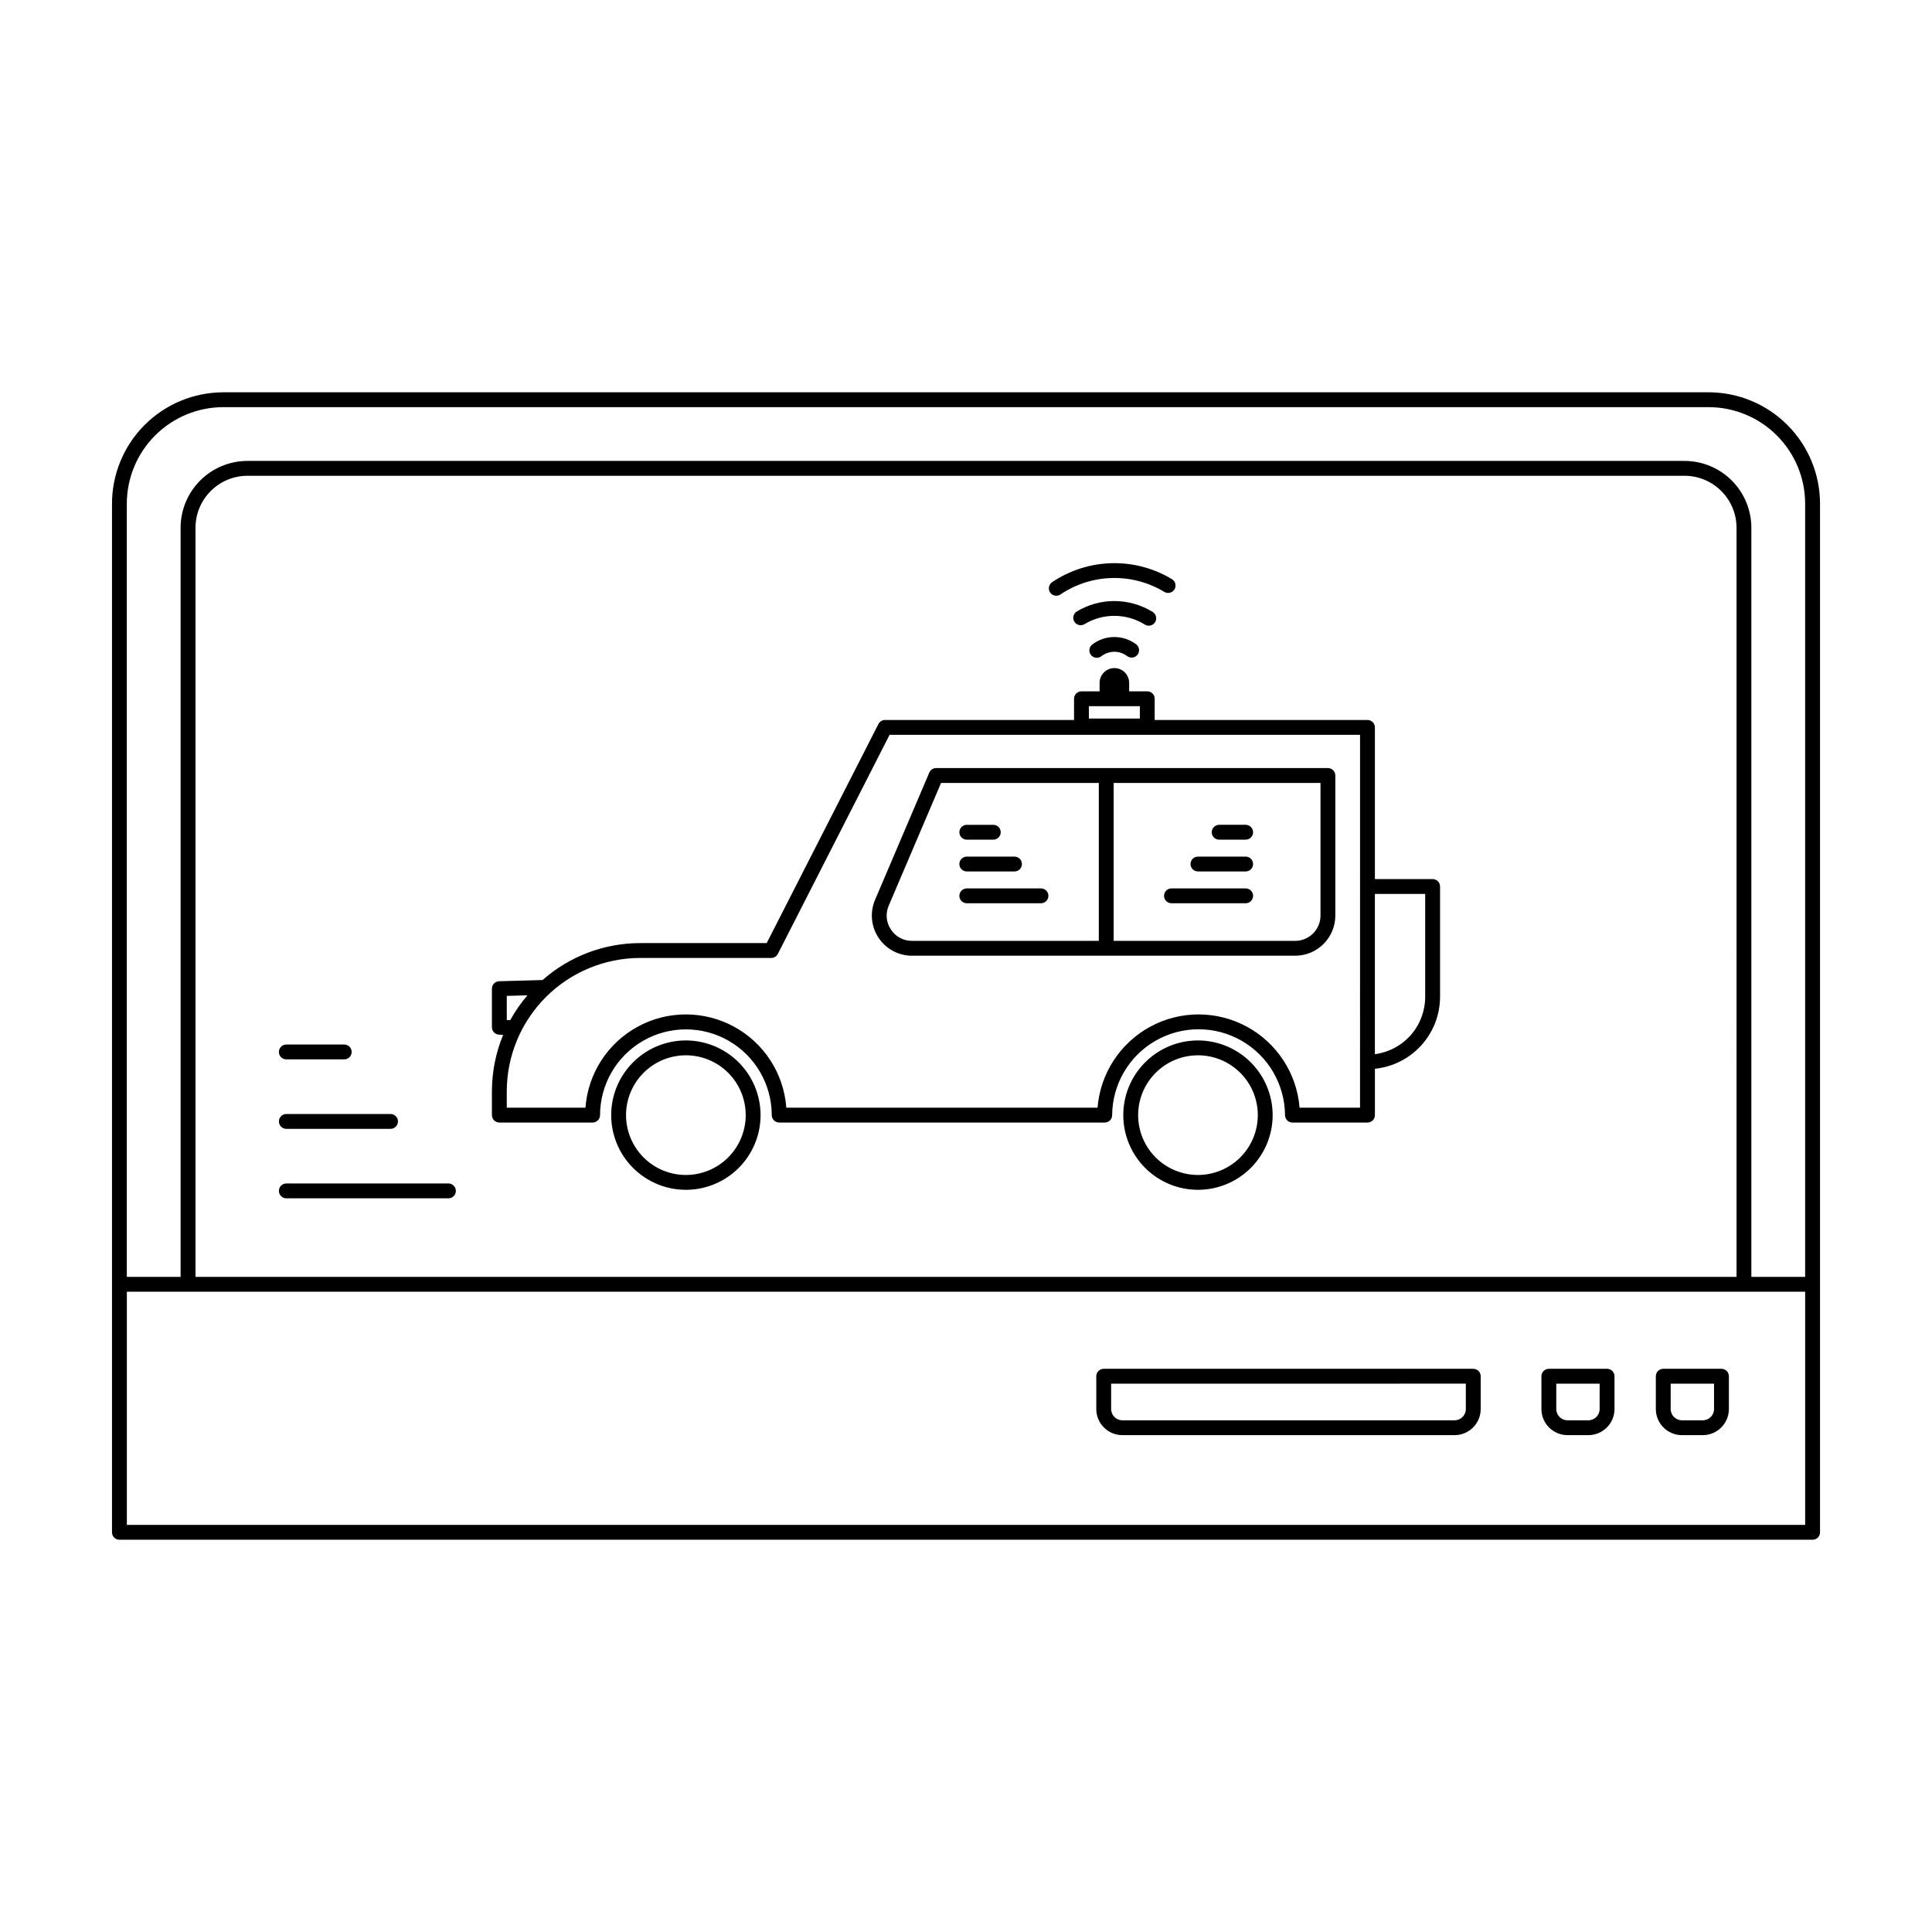 <?xml version="1.0" encoding="UTF-8"?>
<!-- Uploaded to: ICON Repo, www.svgrepo.com, Generator: ICON Repo Mixer Tools -->
<svg fill="#000000" width="800px" height="800px" version="1.1" viewBox="144 144 512 512" xmlns="http://www.w3.org/2000/svg">
 <path d="m596.8 247.96h-393.6c-7.828 0.008-15.332 3.121-20.867 8.656-5.531 5.535-8.645 13.035-8.652 20.863v272.6c-0.004 0.52 0.207 1.02 0.574 1.391 0.367 0.367 0.871 0.574 1.391 0.574h448.71c0.523 0 1.023-0.207 1.391-0.574 0.371-0.371 0.578-0.871 0.578-1.391v-272.6c-0.008-7.828-3.121-15.328-8.656-20.863-5.535-5.535-13.039-8.648-20.863-8.656zm-393.6 3.938h393.6c6.781 0.008 13.285 2.703 18.082 7.5 4.793 4.797 7.492 11.301 7.5 18.082v204.9h-14.254v-198.52c-0.004-4.695-1.875-9.199-5.195-12.52-3.32-3.32-7.82-5.188-12.516-5.191h-380.84c-4.699 0.004-9.199 1.871-12.52 5.191-3.32 3.32-5.188 7.824-5.195 12.52v198.52h-14.254v-204.9c0.008-6.781 2.707-13.285 7.504-18.082 4.797-4.797 11.297-7.492 18.082-7.5zm401 230.49-408.39-0.004v-198.52c0.008-7.606 6.172-13.766 13.777-13.777h380.84c7.602 0.012 13.766 6.172 13.773 13.777zm18.188 65.723h-444.77v-61.789h444.77zm-87.957-41.363h-97.938c-0.52 0-1.023 0.207-1.391 0.574-0.371 0.371-0.578 0.871-0.578 1.395v8.695c0.004 3.816 3.098 6.91 6.918 6.914h88.039c3.82-0.004 6.914-3.098 6.918-6.914v-8.695c0-0.523-0.207-1.023-0.578-1.395-0.367-0.367-0.867-0.574-1.391-0.574zm-1.969 10.664c0 1.645-1.336 2.977-2.981 2.981h-88.039c-1.645-0.004-2.981-1.336-2.981-2.981v-6.727l94-0.004zm67.746-10.664h-15.43 0.004c-0.523 0-1.023 0.207-1.395 0.574-0.367 0.371-0.574 0.871-0.574 1.395v8.695c0.004 3.816 3.098 6.91 6.914 6.914h5.535c3.816-0.004 6.91-3.098 6.914-6.914v-8.695c0-0.523-0.207-1.023-0.574-1.395-0.371-0.367-0.871-0.574-1.395-0.574zm-1.969 10.664h0.004c-0.004 1.645-1.336 2.977-2.981 2.981h-5.535c-1.645-0.004-2.977-1.336-2.981-2.981v-6.727h11.492zm-28.352-10.664h-15.43 0.004c-0.52 0-1.023 0.207-1.391 0.574-0.371 0.371-0.578 0.871-0.578 1.395v8.695c0.004 3.816 3.098 6.91 6.918 6.914h5.531c3.82-0.004 6.914-3.098 6.918-6.914v-8.695c0-0.523-0.207-1.023-0.578-1.395-0.367-0.367-0.867-0.574-1.391-0.574zm-1.969 10.664h0.004c0 1.645-1.336 2.977-2.981 2.981h-5.531c-1.645-0.004-2.981-1.336-2.981-2.981v-6.727h11.492zm-350.01-94.629 0.004-0.004c0-0.52 0.207-1.02 0.574-1.391 0.371-0.367 0.871-0.578 1.395-0.574h15.34c1.086 0 1.969 0.879 1.969 1.965 0 1.09-0.883 1.969-1.969 1.969h-15.34c-0.523 0-1.023-0.207-1.395-0.574-0.367-0.371-0.574-0.871-0.574-1.395zm0 18.41 0.004-0.004c0-0.52 0.207-1.023 0.574-1.391 0.371-0.371 0.871-0.578 1.395-0.578h27.613c1.086 0 1.969 0.883 1.969 1.969 0 1.086-0.883 1.969-1.969 1.969h-27.613c-0.523 0-1.023-0.207-1.395-0.574-0.367-0.371-0.574-0.871-0.574-1.395zm46.891 18.41 0.004-0.004c0 0.523-0.207 1.023-0.574 1.391-0.371 0.371-0.871 0.578-1.395 0.578h-42.953c-1.09 0-1.969-0.883-1.969-1.969s0.879-1.969 1.969-1.969h42.953c0.523 0 1.023 0.207 1.395 0.578 0.367 0.367 0.574 0.867 0.574 1.391zm258.86-82.637h-15.297v-40.195c0-0.523-0.207-1.023-0.574-1.395-0.371-0.367-0.871-0.574-1.395-0.574h-56.391v-5.621c0.004-0.523-0.203-1.023-0.574-1.391-0.367-0.371-0.871-0.578-1.391-0.578h-4.801v-2.246c0-2.16-1.754-3.914-3.918-3.914-2.16 0-3.914 1.754-3.914 3.914v2.246h-4.801c-0.523 0-1.023 0.207-1.395 0.578-0.367 0.367-0.574 0.867-0.574 1.391v5.621h-50.09c-0.738 0-1.414 0.414-1.75 1.074l-29.609 58.055h-33.535c-9.523 0.004-18.723 3.484-25.863 9.793l-11.508 0.316v-0.004c-1.066 0.031-1.914 0.902-1.914 1.969v10.23c0 1.062 0.844 1.934 1.91 1.965l1.074 0.035c-1.973 4.75-2.984 9.844-2.984 14.984v6.301c0 0.523 0.207 1.023 0.574 1.391 0.371 0.371 0.871 0.578 1.395 0.578h24.719-0.004c0.523 0 1.023-0.207 1.395-0.578 0.367-0.367 0.574-0.867 0.574-1.391 0.012-8.121 4.352-15.621 11.387-19.68 7.031-4.055 15.699-4.055 22.73 0 7.035 4.059 11.375 11.559 11.387 19.68 0 0.523 0.207 1.023 0.574 1.391 0.371 0.371 0.871 0.578 1.395 0.578h86.273c0.52 0 1.02-0.207 1.391-0.578 0.367-0.367 0.574-0.867 0.574-1.391 0.059-8.145 4.434-15.648 11.5-19.707 7.062-4.055 15.75-4.055 22.812 0 7.066 4.059 11.445 11.562 11.5 19.707 0 0.523 0.207 1.023 0.574 1.391 0.371 0.371 0.871 0.578 1.395 0.578h19.887-0.004c0.523 0 1.023-0.207 1.395-0.578 0.367-0.367 0.574-0.867 0.574-1.391v-12.285c4.723-0.477 9.102-2.688 12.289-6.203s4.961-8.086 4.977-12.832v-29.266c0-0.52-0.207-1.023-0.574-1.391-0.371-0.371-0.871-0.578-1.395-0.578zm-91.086-45.816h13.496v3.269h-13.496zm-154.27 83.176v-6.406l5.477-0.148c-1.742 2.031-3.273 4.238-4.57 6.582zm226.12 23.227h-16.023c-0.723-9.055-5.977-17.133-13.965-21.469-7.988-4.332-17.625-4.332-25.609 0-7.988 4.336-13.242 12.414-13.965 21.469h-82.48c-0.668-9.043-5.883-17.125-13.844-21.465-7.961-4.34-17.582-4.34-25.543 0-7.961 4.34-13.176 12.422-13.844 21.465h-20.852v-4.332c0.008-9.371 3.738-18.355 10.363-24.984 6.629-6.629 15.613-10.355 24.984-10.367h34.738c0.738 0 1.418-0.414 1.754-1.074l29.609-58.055h124.68zm17.266-29.352c-0.008 3.715-1.359 7.301-3.812 10.094-2.453 2.789-5.836 4.594-9.52 5.078v-42.469h13.332zm-60.211 11.527c-5.25 0-10.285 2.086-13.996 5.797-3.715 3.711-5.801 8.746-5.801 13.996s2.086 10.285 5.797 13.996c3.711 3.711 8.746 5.797 13.996 5.797s10.285-2.086 13.996-5.797c3.711-3.711 5.797-8.746 5.797-13.996-0.004-5.246-2.09-10.277-5.801-13.988-3.711-3.711-8.742-5.797-13.988-5.805zm0 35.652c-4.207 0-8.242-1.672-11.215-4.644-2.973-2.973-4.644-7.008-4.644-11.215 0-4.203 1.668-8.238 4.644-11.211 2.973-2.977 7.004-4.644 11.211-4.644s8.238 1.668 11.215 4.644c2.973 2.973 4.644 7.004 4.644 11.211-0.004 4.203-1.676 8.234-4.648 11.207s-7.004 4.644-11.207 4.652zm-135.71-35.652c-5.25 0-10.285 2.086-13.996 5.797-3.715 3.711-5.801 8.746-5.801 13.996s2.086 10.285 5.801 13.996c3.711 3.711 8.746 5.797 13.996 5.797 5.246 0 10.281-2.086 13.996-5.797 3.711-3.711 5.797-8.746 5.797-13.996-0.008-5.246-2.094-10.277-5.805-13.988-3.711-3.711-8.742-5.797-13.988-5.805zm0 35.652c-4.207 0-8.242-1.672-11.215-4.644-2.973-2.977-4.644-7.008-4.644-11.215 0-4.203 1.672-8.238 4.644-11.211 2.973-2.977 7.008-4.644 11.215-4.644 4.203 0 8.238 1.668 11.211 4.644 2.973 2.973 4.644 7.004 4.644 11.211-0.004 4.203-1.676 8.234-4.648 11.207-2.973 2.973-7.004 4.648-11.207 4.652zm170.15-107.83h-103.83c-0.789 0-1.504 0.469-1.812 1.195l-14.375 33.711c-1.402 3.289-1.059 7.062 0.91 10.047 1.973 2.981 5.309 4.773 8.883 4.773h101.54c5.875-0.004 10.637-4.766 10.645-10.645v-37.113c0-0.523-0.207-1.023-0.574-1.395-0.371-0.367-0.871-0.574-1.395-0.574zm-115.82 42.781c-1.262-1.871-1.477-4.262-0.574-6.328l13.867-32.516h41.805v41.855h-49.5c-2.258 0.02-4.371-1.117-5.598-3.012zm113.85-3.699c-0.004 3.703-3.008 6.707-6.711 6.711h-48.105v-41.855h54.816zm-48.836-71.875c0.852 0.668 1.004 1.898 0.34 2.754-0.664 0.855-1.895 1.016-2.754 0.352-2.019-1.523-4.809-1.508-6.812 0.035-0.852 0.676-2.09 0.535-2.766-0.312-0.676-0.852-0.535-2.09 0.316-2.766 3.438-2.641 8.211-2.664 11.676-0.062zm2.269-5.25c-2.394-1.484-5.148-2.277-7.965-2.297-2.812-0.023-5.578 0.734-7.992 2.184-0.926 0.57-2.137 0.285-2.707-0.641-0.574-0.922-0.285-2.137 0.637-2.707 3.047-1.832 6.539-2.785 10.09-2.762 3.555 0.027 7.031 1.031 10.051 2.902 0.918 0.586 1.188 1.801 0.605 2.719-0.586 0.918-1.801 1.188-2.719 0.602zm-25.074-8.477c-0.617-0.895-0.391-2.121 0.504-2.738 4.672-3.152 10.152-4.898 15.789-5.039 5.633-0.141 11.191 1.336 16.016 4.254 0.914 0.578 1.191 1.785 0.621 2.703-0.57 0.918-1.773 1.203-2.695 0.641-4.172-2.519-8.977-3.793-13.848-3.672-4.871 0.117-9.605 1.629-13.648 4.352-0.895 0.617-2.117 0.395-2.738-0.5zm-24.062 63.523c0-0.52 0.207-1.023 0.574-1.391 0.371-0.371 0.871-0.578 1.395-0.578h7.023-0.004c1.09 0 1.969 0.883 1.969 1.969 0 1.086-0.879 1.969-1.969 1.969h-7.019c-0.523 0-1.023-0.207-1.395-0.578-0.367-0.367-0.574-0.867-0.574-1.391zm0 8.426c0-0.523 0.207-1.023 0.574-1.391 0.371-0.371 0.871-0.578 1.395-0.578h12.641c1.086 0 1.965 0.883 1.965 1.969 0 1.086-0.879 1.969-1.965 1.969h-12.641c-0.523 0-1.023-0.207-1.395-0.578-0.367-0.367-0.574-0.867-0.574-1.391zm23.598 8.426v0.004c0 0.52-0.207 1.02-0.578 1.391-0.367 0.367-0.867 0.574-1.391 0.574h-19.66c-1.09 0-1.969-0.879-1.969-1.965 0-1.09 0.879-1.969 1.969-1.969h19.66c0.523 0 1.023 0.207 1.391 0.574 0.371 0.371 0.578 0.871 0.578 1.395zm43.281-16.852c-0.004-0.52 0.207-1.023 0.574-1.391 0.371-0.371 0.871-0.578 1.391-0.578h7.023c1.086 0 1.969 0.883 1.969 1.969 0 1.086-0.883 1.969-1.969 1.969h-7.023c-0.52 0-1.02-0.207-1.391-0.578-0.367-0.367-0.578-0.867-0.574-1.391zm-5.617 8.426h-0.004c0-0.523 0.207-1.023 0.578-1.391 0.367-0.371 0.871-0.578 1.391-0.578h12.641c1.086 0 1.969 0.883 1.969 1.969 0 1.086-0.883 1.969-1.969 1.969h-12.641c-0.52 0-1.023-0.207-1.391-0.578-0.371-0.367-0.578-0.867-0.578-1.391zm-7.019 8.426-0.004 0.004c0-0.523 0.207-1.023 0.578-1.395 0.367-0.367 0.867-0.574 1.391-0.574h19.66c1.086 0 1.969 0.879 1.969 1.969 0 1.086-0.883 1.965-1.969 1.965h-19.66c-0.523 0-1.023-0.207-1.391-0.574-0.371-0.371-0.578-0.871-0.578-1.391z"/>
</svg>